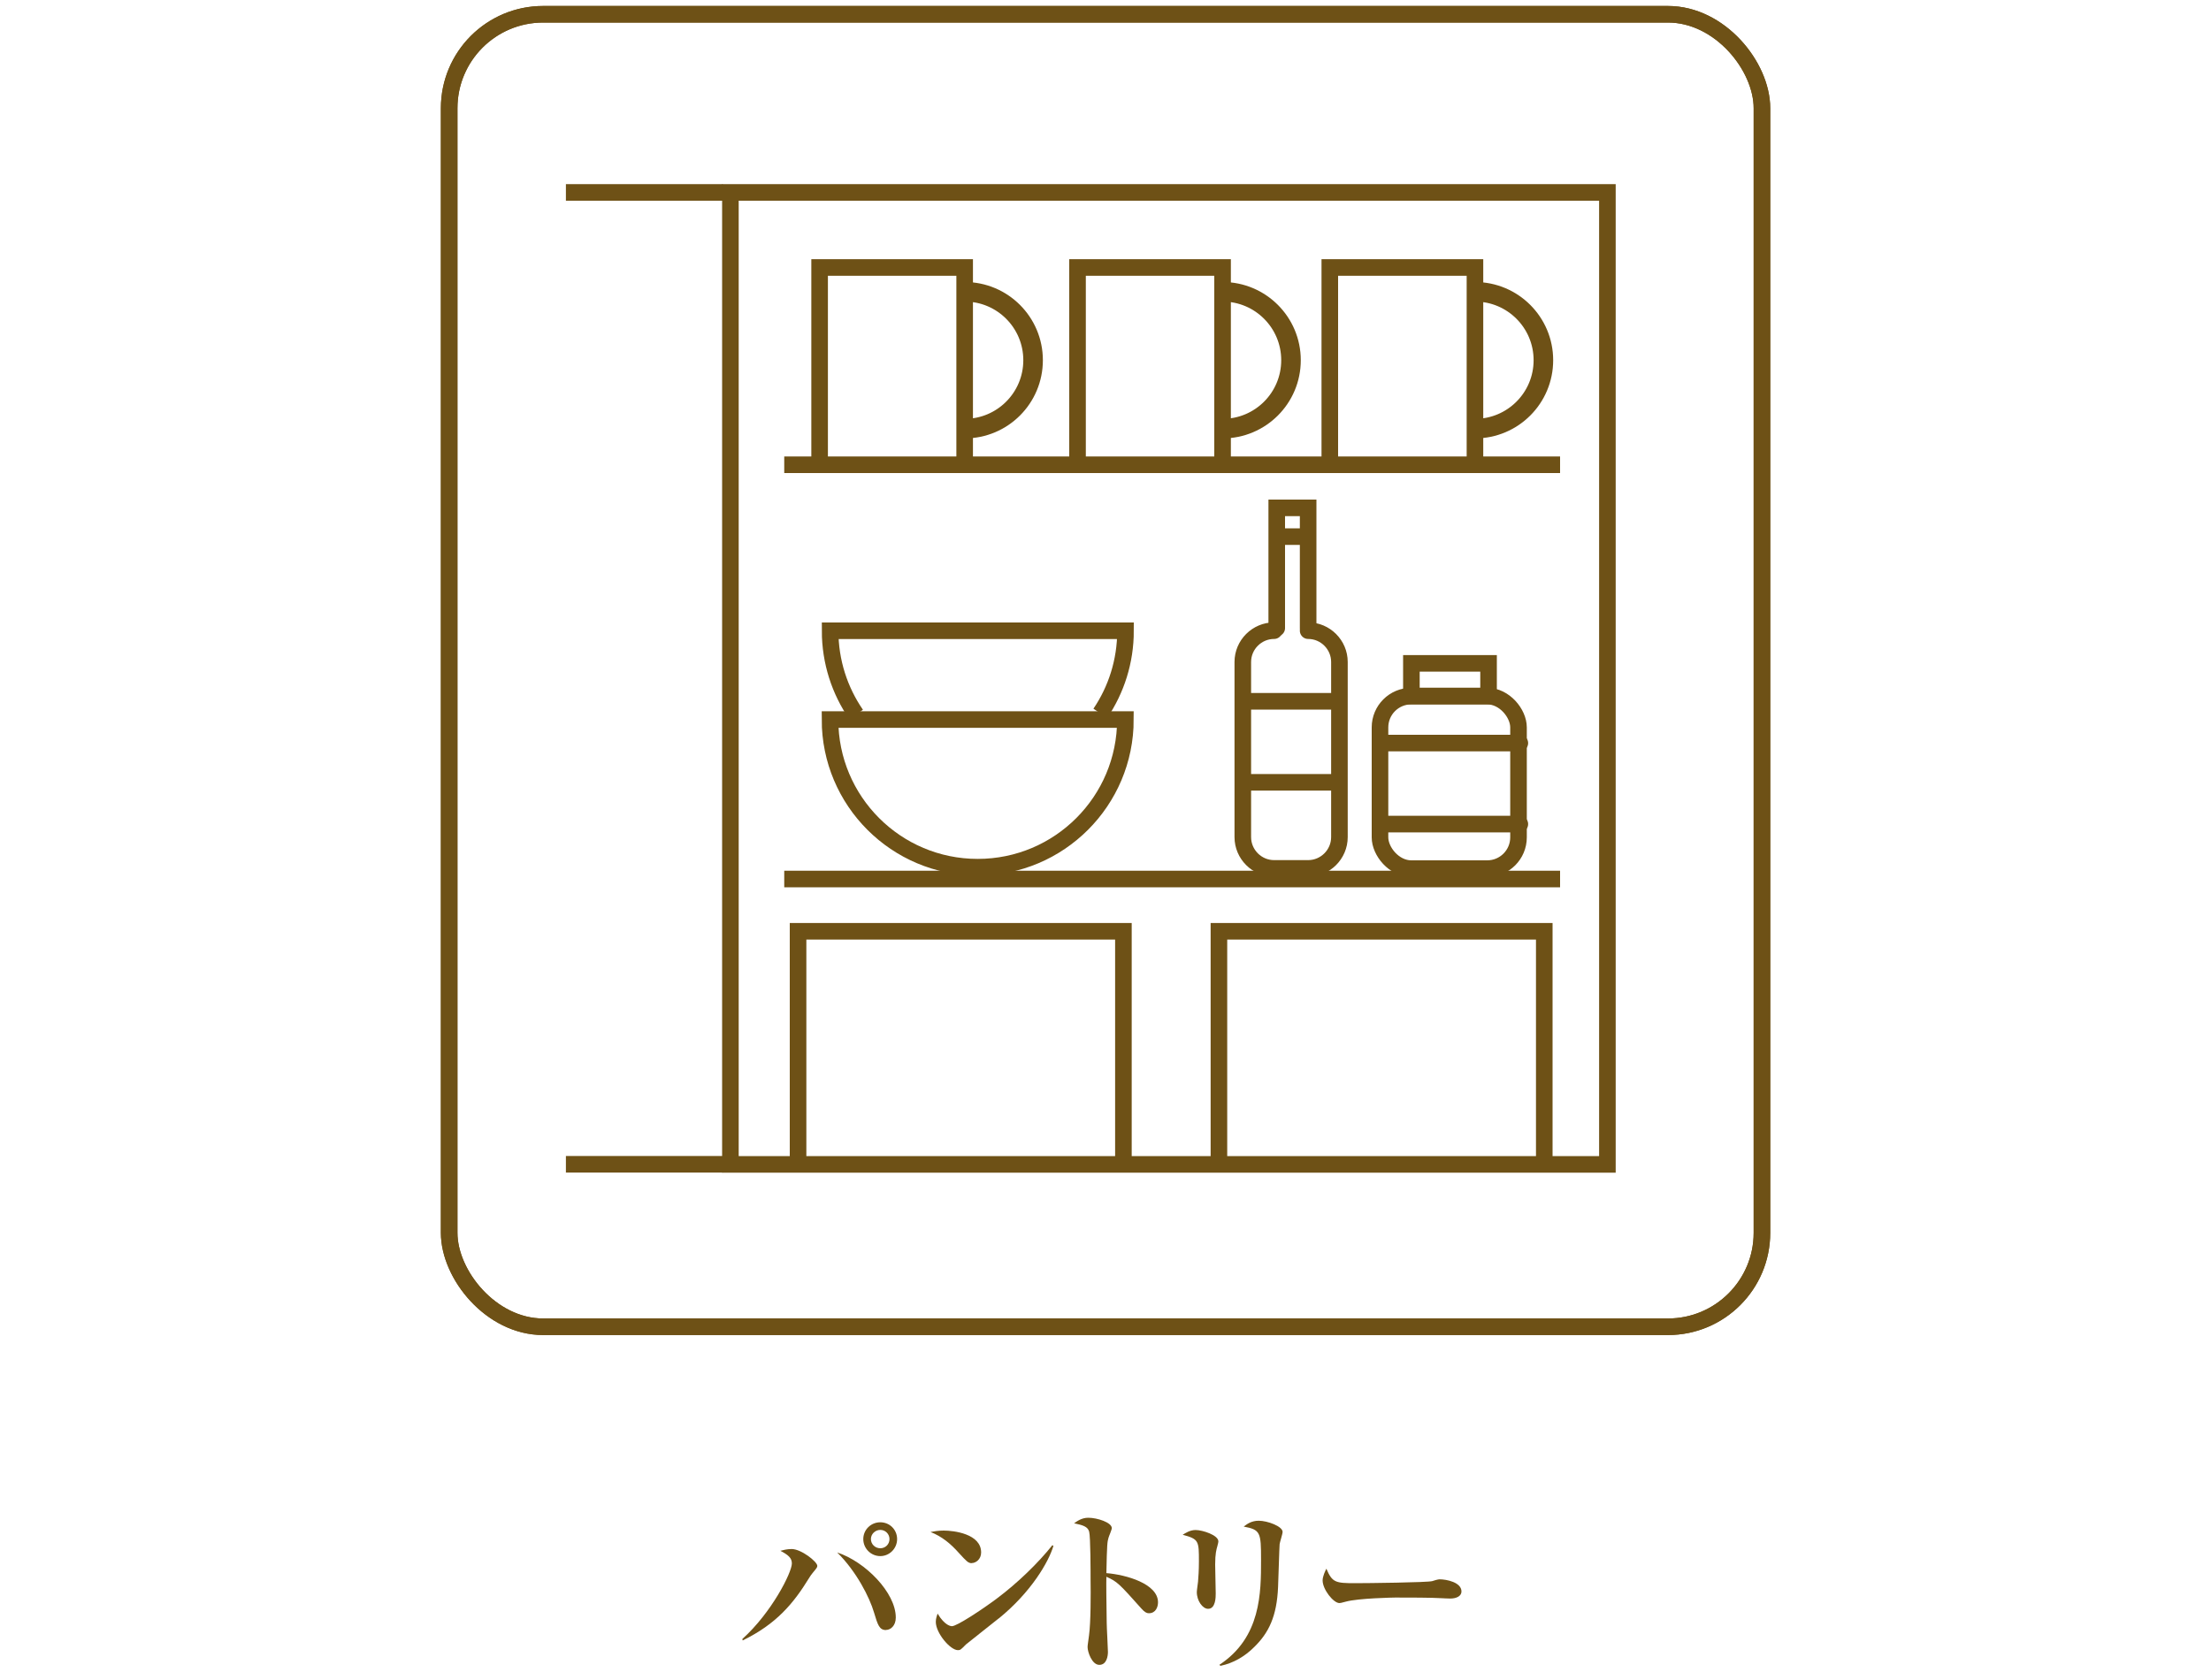 <?xml version="1.0" encoding="UTF-8"?><svg id="_レイヤー_2" xmlns="http://www.w3.org/2000/svg" xmlns:xlink="http://www.w3.org/1999/xlink" viewBox="0 0 200 152"><defs><style>.cls-1{fill:#6e5116;}.cls-2,.cls-3,.cls-4,.cls-5{fill:none;}.cls-3{stroke-linecap:round;}.cls-3,.cls-4,.cls-5{stroke:#6e5116;stroke-miterlimit:10;}.cls-3,.cls-5{stroke-width:1.5px;}.cls-4{stroke-width:1.77px;}.cls-6{clip-path:url(#clippath);}</style><clipPath id="clippath"><rect class="cls-2" width="200" height="152"/></clipPath></defs><g id="_ピクト"><g class="cls-6"><path class="cls-1" d="M73.47,142.37c-.08.08-.14.18-.3.43-1.39,2.26-2.93,4.13-5.99,5.62l-.03-.13c2.66-2.4,4.48-6.02,4.48-6.84,0-.5-.35-.78-1.04-1.14.24-.06.59-.16,1.02-.16.87,0,2.32,1.15,2.32,1.52,0,.13-.03.18-.46.69ZM80.15,147.48c-.61,0-.75-.46-1.09-1.59-.4-1.36-1.58-3.7-3.33-5.43,2.53.83,5.3,3.63,5.3,5.89,0,.75-.48,1.12-.88,1.12ZM79.63,140.79c-.85,0-1.54-.69-1.54-1.54s.69-1.52,1.54-1.52,1.52.67,1.52,1.52-.69,1.54-1.52,1.54ZM79.63,138.42c-.46,0-.85.37-.85.83s.38.83.85.83.83-.37.83-.83-.37-.83-.83-.83Z"/><path class="cls-1" d="M87.9,141.43c-.32,0-.48-.18-1.15-.91-.77-.87-1.57-1.52-2.58-1.91.34-.06.69-.13,1.2-.13.9,0,3.38.29,3.38,1.98,0,.62-.48.96-.85.96ZM90.35,146.42c-.46.38-2.88,2.27-2.98,2.37-.45.46-.5.51-.72.51-.69,0-2-1.54-2-2.56,0-.3.1-.56.16-.75.67,1.12,1.23,1.14,1.3,1.14.45,0,2.7-1.49,4.02-2.47,1.95-1.46,3.78-3.25,5.06-4.85l.1.05c-.43,1.46-2.02,4.19-4.93,6.56Z"/><path class="cls-1" d="M103.92,145.96c-.18,0-.37-.08-.67-.42-2-2.24-2.19-2.45-3.17-2.88-.02.43,0,2.37.03,4.19,0,.42.11,2.24.11,2.61s-.11,1.17-.78,1.17-1.06-1.18-1.06-1.6c0-.19.03-.29.13-1.07.16-1.15.16-3.78.14-5.04,0-.67,0-3.87-.13-4.35-.13-.45-.56-.58-1.36-.75.27-.19.69-.5,1.28-.5.82,0,2.13.43,2.13.94,0,.14-.27.75-.3.88-.1.34-.14.53-.19,3.19,1.78.14,4.67.96,4.67,2.64,0,.4-.19.99-.83.99Z"/><path class="cls-1" d="M110.13,139.85c-.1.34-.21.72-.21,1.7,0,.42.05,2.24.05,2.62,0,.32,0,1.39-.69,1.39-.48,0-1.02-.7-1.02-1.52,0-.16.1-.8.11-.93.03-.35.08-1.04.08-1.83,0-1.86,0-2.03-1.47-2.42.26-.16.66-.43,1.17-.43.62,0,2.06.46,2.06,1.03,0,.08-.03.19-.08.38ZM115.75,139.72c-.03.3-.11,3.25-.14,3.86-.11,2.67-.85,4.16-2.16,5.44-.85.85-1.89,1.46-3.06,1.7l-.08-.1c3.76-2.48,3.76-6.51,3.76-9.51,0-2.46-.05-2.71-1.57-2.99.29-.22.69-.53,1.36-.53.8,0,2.16.51,2.16,1.01,0,.19-.26.96-.27,1.12Z"/><path class="cls-1" d="M131.17,144.63c-.27,0-.67-.03-.74-.03-.93-.06-3.06-.06-4.21-.06-.18,0-3.36.06-4.48.37-.43.11-.48.13-.58.13-.54,0-1.52-1.23-1.52-2.05,0-.37.24-.87.34-1.06.53,1.25.82,1.31,2.61,1.31.99,0,6.59-.06,6.98-.19.11-.05.53-.16.64-.16.64,0,1.99.27,1.99,1.1,0,.4-.42.64-1.02.64Z"/><rect class="cls-5" x="40.63" y="1.29" width="118.75" height="118.75" rx="8.5" ry="8.5"/><rect class="cls-5" x="40.63" y="1.29" width="118.75" height="118.75" rx="8.5" ry="8.5"/><rect class="cls-5" x="66.07" y="17.41" width="79.33" height="87.94"/><line class="cls-5" x1="65.38" y1="17.41" x2="51.19" y2="17.41"/><line class="cls-5" x1="51.19" y1="105.34" x2="65.38" y2="105.34"/><polyline class="cls-5" points="74.14 42.29 74.14 24.2 87.26 24.2 87.26 42.29"/><path class="cls-4" d="M87.26,26.4c3.42,0,6.19,2.77,6.19,6.19s-2.77,6.19-6.19,6.19"/><polyline class="cls-5" points="97.47 42.29 97.47 24.2 110.59 24.2 110.59 42.29"/><path class="cls-4" d="M110.59,26.4c3.42,0,6.19,2.77,6.19,6.19s-2.77,6.19-6.19,6.19"/><polyline class="cls-5" points="120.29 42.29 120.29 24.2 133.42 24.2 133.42 42.29"/><path class="cls-4" d="M133.42,26.4c3.42,0,6.19,2.77,6.19,6.19s-2.77,6.19-6.19,6.19"/><path class="cls-5" d="M101.8,65.1c0,7.38-5.98,13.36-13.36,13.36s-13.36-5.98-13.36-13.36h26.72Z"/><path class="cls-5" d="M77.44,64.64c-1.48-2.15-2.35-4.76-2.35-7.57h26.72c0,2.77-.84,5.34-2.28,7.47"/><path class="cls-3" d="M118.33,57.06c1.56,0,2.83,1.28,2.83,2.83v15.85c0,1.56-1.28,2.83-2.83,2.83h-3.08c-1.56,0-2.83-1.28-2.83-2.83v-15.85c0-1.56,1.28-2.83,2.83-2.83"/><rect class="cls-3" x="124.83" y="62.98" width="12.53" height="15.61" rx="2.83" ry="2.83"/><polyline class="cls-3" points="115.49 56.83 115.49 45.95 118.33 45.95 118.33 56.83"/><line class="cls-3" x1="115.73" y1="48.55" x2="118.21" y2="48.55"/><line class="cls-3" x1="112.66" y1="63.45" x2="120.7" y2="63.45"/><line class="cls-3" x1="112.66" y1="70.78" x2="120.7" y2="70.78"/><line class="cls-3" x1="125.31" y1="67.23" x2="137.48" y2="67.23"/><line class="cls-3" x1="125.31" y1="74.56" x2="137.48" y2="74.56"/><rect class="cls-3" x="127.67" y="60.02" width="6.98" height="2.96"/><line class="cls-5" x1="70.94" y1="42.05" x2="141.12" y2="42.05"/><line class="cls-5" x1="70.94" y1="79.53" x2="141.12" y2="79.53"/><polyline class="cls-5" points="101.62 104.71 101.62 84.26 72.19 84.26 72.19 104.71"/><polyline class="cls-5" points="139.69 104.71 139.69 84.26 110.26 84.26 110.26 104.71"/></g></g></svg>